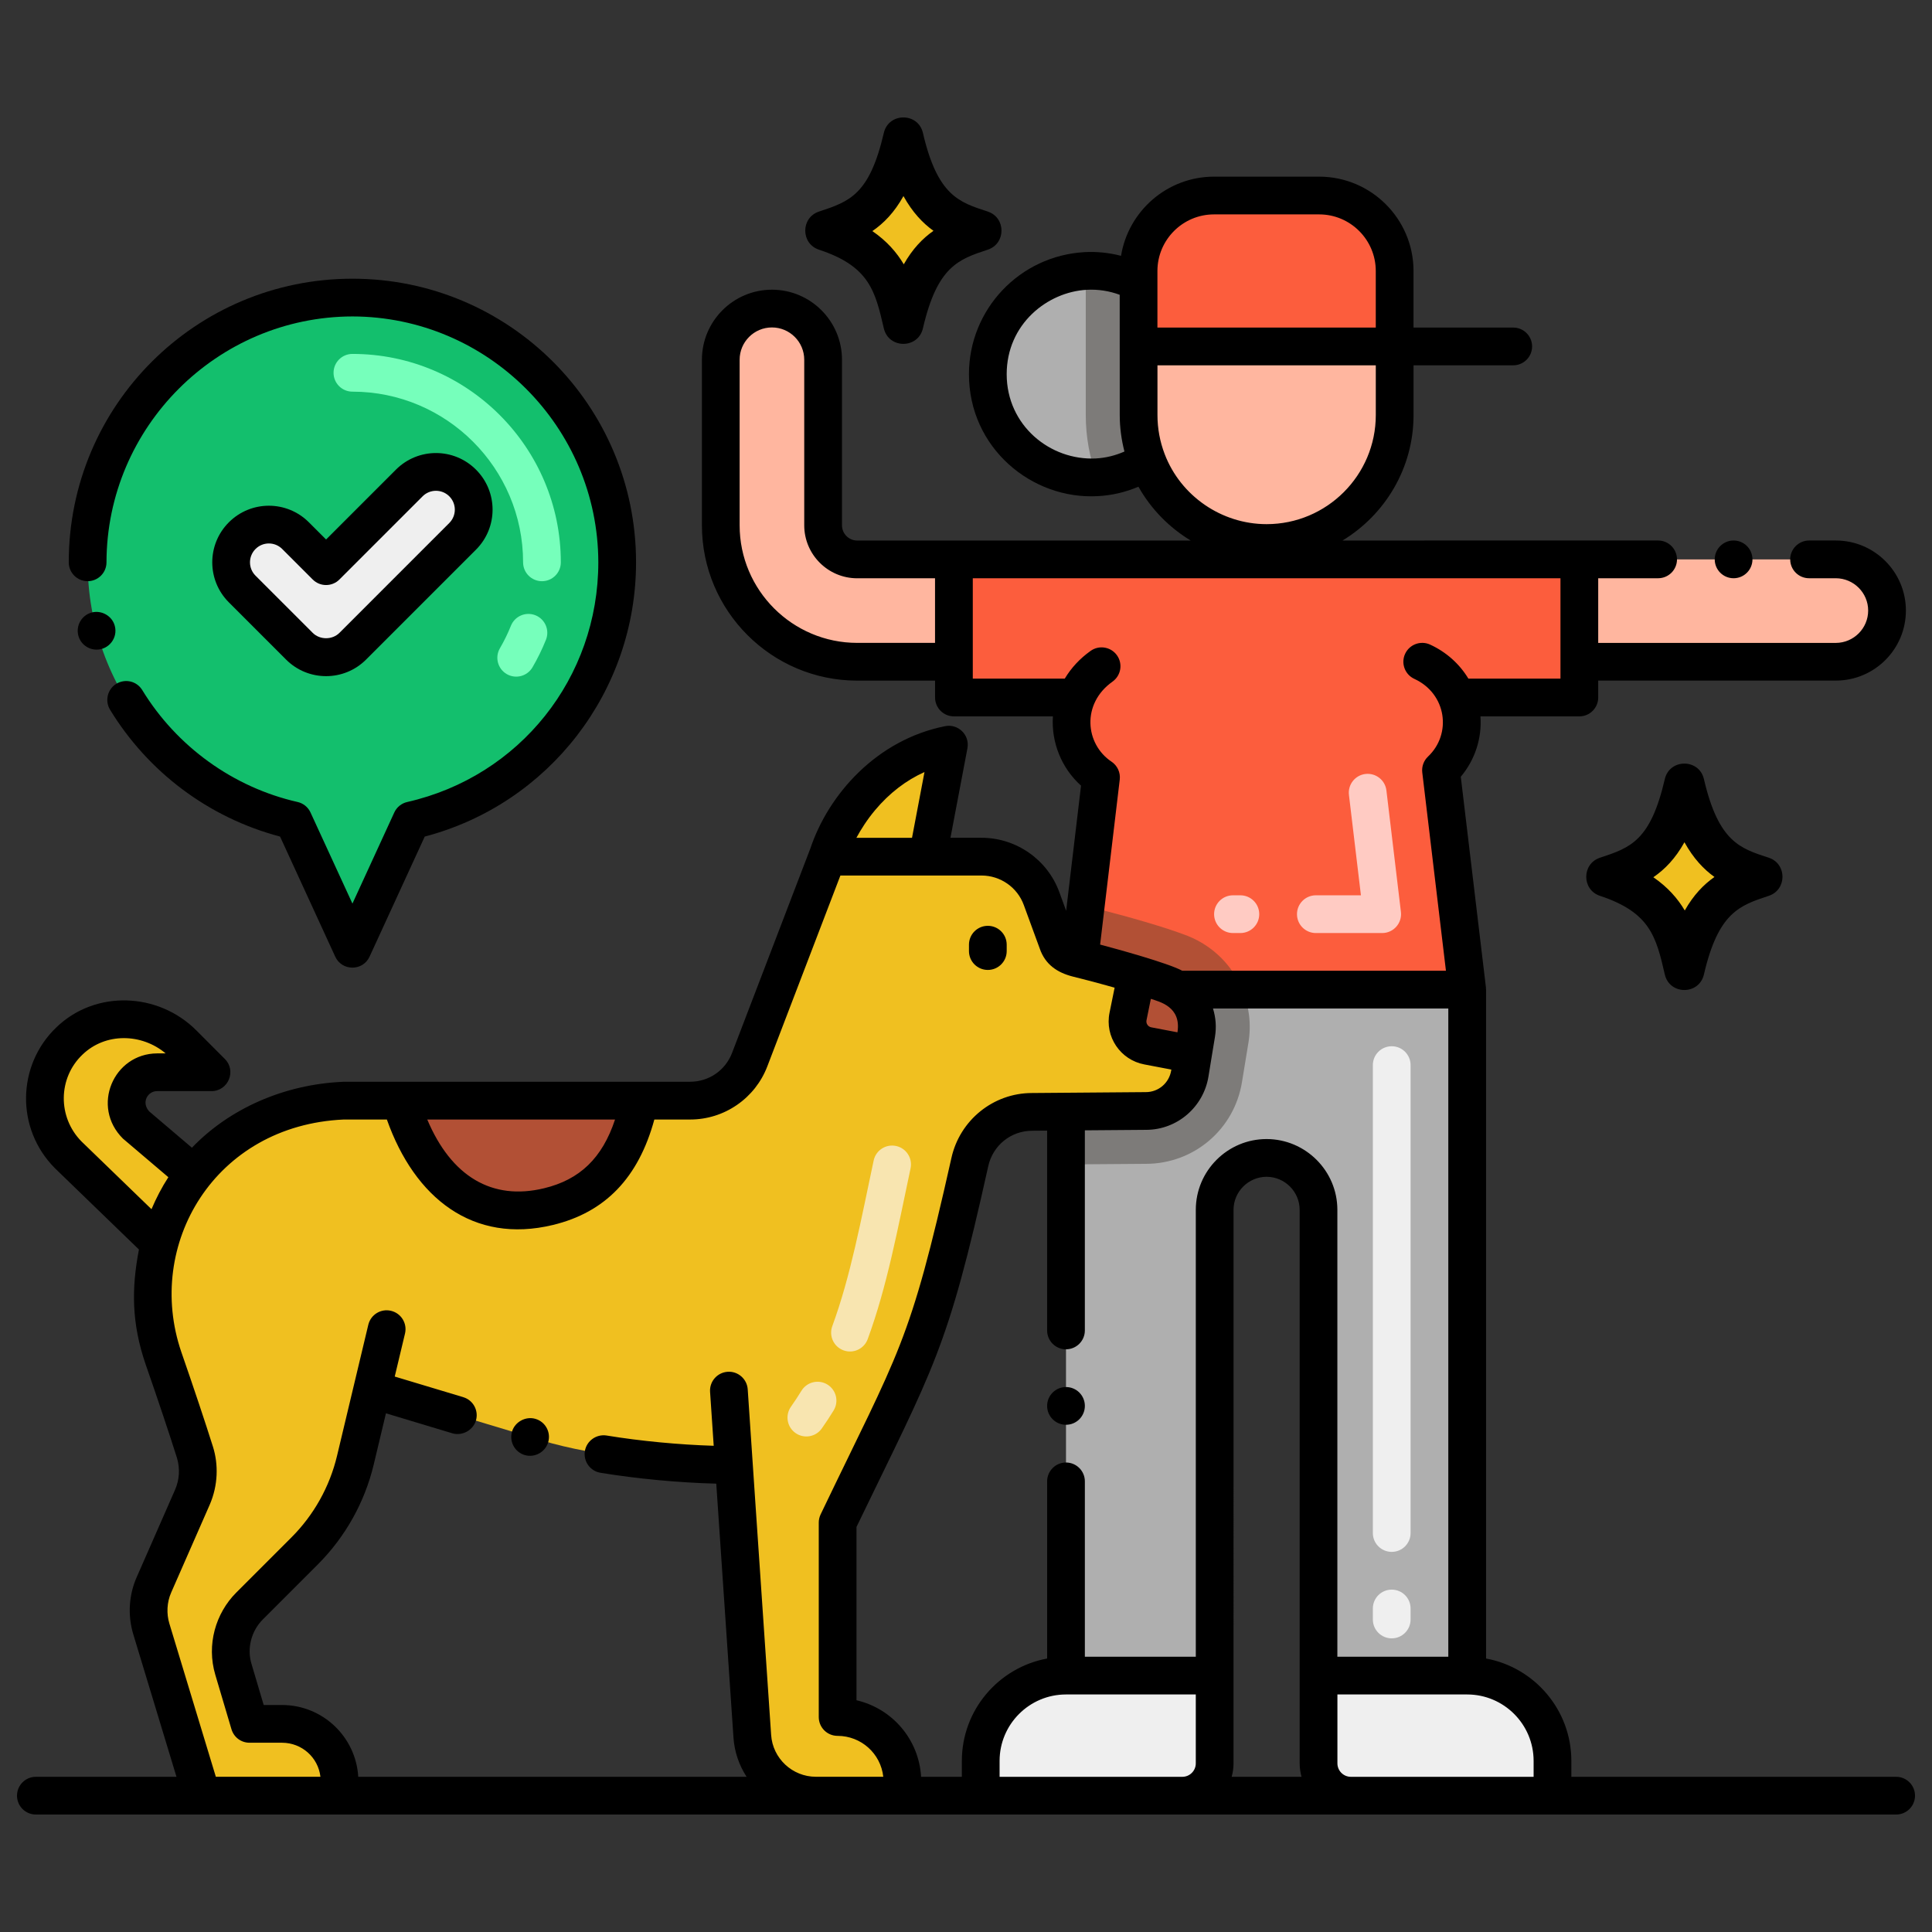 <svg id="Layer_1" height="512" viewBox="0 0 256 256" width="512" xmlns="http://www.w3.org/2000/svg"><rect x="0" y="0" width="256" height="256" fill="#333333" stroke="none"/><g><path d="m151.99 61.063c-2.11 1.37-4.39 2.06-6.65 2.18-7.36.39-14.45-5.33-14.45-13.66 0-7.69 6.13-13.31 12.98-13.68 2.32-.12 4.72.35 7 1.54v17.55c0 2.14.4 4.19 1.12 6.07z" fill="#afafaf"/><path d="m151.99 61.063c-2.11 1.37-4.39 2.06-6.65 2.18-.95-2.57-1.47-5.34-1.47-8.25v-19.09c2.32-.12 4.72.35 7 1.54v17.55c0 2.14.4 4.19 1.12 6.07z" fill="#7d7b79"/><path d="m209.27 74.123h-82.87v18.3h16.22c-1.53 3.78-.26 8.22 3.27 10.58l-1.56 13.13-1.3 10.91c1.41.35 4.6 1.18 7.57 2.08 1.57.47 3.09.97 4.25 1.42.4.16.78.36 1.13.59h38.43l-3.47-29.07c2.74-2.59 3.4-6.44 2.11-9.64h16.22z" fill="#fc5d3d"/><path d="m164.61 131.133h-8.63c-.35-.23-.73-.43-1.13-.59-1.16-.45-2.68-.95-4.25-1.42-2.97-.9-6.16-1.73-7.57-2.08l1.3-10.91c.83 1.81 1.32 3.44 1.69 4.45 3.23.83 8.24 2.22 11.36 3.43 3.46 1.39 5.96 4.01 7.23 7.12z" fill="#b25035"/><path d="m158.52 136.993c-.28 1.74-.32 1.9-.45 2.73-.08.47-.19 1.18-.41 2.52-.46 2.86-2.92 4.97-5.83 4.97l-10.58.08-4.48.04c-3.98 0-7.397 2.763-8.26 6.64-5.591 25.111-7.132 26.106-17.52 47.79v25.75c4.75 0 8.59 3.85 8.59 8.58v1.84h-11.47c-4.45 0-8.13-3.44-8.43-7.88l-2.43-35.93c-7.48 0-18.33-1.1-25.49-3.26l-22.44-6.75-2.23 9.37c-1.09 4.56-3.43 8.73-6.74 12.04l-7.29 7.29c-2.19 2.19-3.01 5.42-2.13 8.39l2.14 7.22h4.32c4.2 0 7.61 3.41 7.61 7.61v1.9h-18.25l-6.7-22.09c-.58-1.93-.46-4.01.35-5.85l5.1-11.62c.82-1.88.94-3.98.33-5.93-1.11-3.53-2.71-8.28-4.17-12.49-1.9-5.54-1.68-10.02-.52-15.22l-12.09-11.7c-4.17-4.18-4.13-10.99.14-15.09 4.2-4.04 10.95-3.75 15.07.37l3.76 3.77h-7.2c-3.53 0-5.49 4.29-2.76 7.02l7.64 6.48c4.51-5.82 11.96-9.4 19.8-9.74h45.94c3.51 0 6.64-2.16 7.9-5.43l10.3-26.9h.01s3.68-12.37 16.08-14.84l-2.81 14.84h7.14c3.56 0 6.73 2.21 7.95 5.55l2.11 5.76c.618 1.715 1.91 1.962 2.91 2.22 1.41.35 4.6 1.18 7.57 2.08 1.57.47 3.09.97 4.25 1.42.4.16.78.36 1.13.59 1.88 1.26 2.92 3.54 2.54 5.86z" fill="#f0c020"/><g><path d="m184.8 45.903v9.09c0 9.37-7.6 16.96-16.97 16.96-7.23 0-13.41-4.52-15.84-10.89-.72-1.88-1.12-3.93-1.12-6.07v-9.09z" fill="#ffb69f"/><path d="m194.41 131.133v90.89h-19.7v-61.71c0-3.79-3.08-6.88-6.88-6.88s-6.88 3.08-6.88 6.88v61.71h-19.7v-74.73l10.58-.08c2.91 0 5.37-2.11 5.83-4.97.22-1.34.33-2.05.41-2.52.13-.82.17-.99.45-2.73.38-2.32-.66-4.6-2.54-5.86z" fill="#afafaf"/><path d="m165.43 138.123s-.43 2.62-.86 5.25c-1.01 6.27-6.37 10.84-12.74 10.84-7.01.06-9.11.07-10.58.08v-7l10.58-.08c2.91 0 5.37-2.11 5.83-4.97.22-1.34.33-2.05.41-2.52.13-.82.17-.99.45-2.73.38-2.32-.66-4.6-2.54-5.86h8.63c.91 2.18 1.21 4.6.82 6.99z" fill="#7d7b79"/><path d="m126.398 87.685h-12.81c-9.986 0-18.081-8.095-18.081-18.081v-21.937c0-3.745 3.036-6.78 6.78-6.78 3.745 0 6.78 3.036 6.78 6.78v21.937c0 2.496 2.024 4.52 4.52 4.52h12.81v13.561z" fill="#ffb69f"/><path d="m243.263 87.685h-33.996v-13.561h33.996c3.745 0 6.78 3.036 6.78 6.78.001 3.745-3.035 6.781-6.78 6.781z" fill="#ffb69f"/><g fill="#efefef"><path d="m160.949 222.026v11.627c0 2.366-1.918 4.284-4.284 4.284h-24.722c-1.1 0-1.992-.892-1.992-1.992v-2.619c0-6.241 5.06-11.301 11.301-11.301h19.697z"/><path d="m205.711 233.326v2.619c0 1.1-.892 1.992-1.992 1.992h-24.722c-2.366 0-4.284-1.918-4.284-4.284v-11.627h19.697c6.242 0 11.301 5.059 11.301 11.3z"/></g></g><g fill="#b25035"><path d="m158.52 136.993c-.28 1.74-.32 1.91-.45 2.73l-5.98-1.14c-1.81-.34-2.99-2.1-2.62-3.9l1.13-5.56c1.57.47 3.09.97 4.25 1.42.4.16.78.36 1.13.59 1.88 1.26 2.92 3.54 2.54 5.86z"/><path d="m84.74 145.846c-1.5 7.193-4.892 12.31-12.066 14.037-8.131 1.963-15.931-1.724-19.596-14.037z"/></g><path d="m184.8 35.913v9.99h-33.93v-9.99c0-5.53 4.47-10 10-10h13.93c5.52 0 10 4.47 10 10z" fill="#fc5d3d"/><path d="m233.536 116.179c-3.961-1.309-8.051-2.453-10.348-12.345-2.115 9.112-5.504 10.745-10.348 12.345 7.9 2.61 9.092 6.933 10.348 12.345 2.165-9.33 5.746-10.825 10.348-12.345z" fill="#f0c020"/><path d="m220.597 129.125c-1.147-4.945-1.905-8.212-8.591-10.421-2.43-.803-2.424-4.25 0-5.051 4.025-1.33 6.684-2.209 8.591-10.422.633-2.73 4.546-2.737 5.181 0 1.95 8.399 4.863 9.193 8.591 10.421 2.43.803 2.424 4.25 0 5.051-3.881 1.282-6.686 2.209-8.591 10.421-.636 2.743-4.544 2.744-5.181.001zm-1.52-12.885c1.914 1.314 3.222 2.815 4.164 4.403 1.141-2.017 2.462-3.405 3.934-4.439-1.411-1.01-2.778-2.44-3.977-4.601-1.186 2.133-2.572 3.574-4.121 4.637z"/><path d="m130.05 30.56c-3.961-1.309-8.051-2.453-10.348-12.345-2.115 9.112-5.504 10.745-10.348 12.345 7.9 2.61 9.092 6.933 10.348 12.345 2.165-9.33 5.745-10.825 10.348-12.345z" fill="#f0c020"/><path d="m117.111 43.506c-1.147-4.945-1.905-8.212-8.591-10.421-2.43-.803-2.424-4.25 0-5.051 4.025-1.33 6.684-2.209 8.591-10.422.633-2.73 4.546-2.737 5.181 0 1.95 8.399 4.863 9.193 8.591 10.421 2.43.803 2.424 4.25 0 5.051-3.881 1.282-6.686 2.209-8.591 10.421-.636 2.743-4.544 2.744-5.181.001zm-1.52-12.886c1.914 1.314 3.222 2.815 4.164 4.403 1.141-2.017 2.462-3.405 3.934-4.439-1.411-1.01-2.778-2.44-3.977-4.601-1.187 2.134-2.573 3.575-4.121 4.637z"/><path d="m11.614 74.512c0-19.376 15.707-35.083 35.083-35.083s35.083 15.707 35.083 35.083c0 16.688-11.656 30.645-27.268 34.199l-7.815 17.01-7.815-17.01c-15.612-3.554-27.268-17.511-27.268-34.199z" fill="#13bf6d"/><path d="m39.671 85.626-7.58-7.58c-1.953-1.952-1.953-5.118 0-7.07 1.953-1.953 5.118-1.953 7.071 0l4.044 4.044 11.025-11.024c1.953-1.953 5.118-1.953 7.071 0 1.953 1.952 1.953 5.118 0 7.07l-14.56 14.56c-1.953 1.954-5.118 1.954-7.071 0z" fill="#efefef"/><g><path d="m183.146 123.633h-8.789c-1.381 0-2.5-1.119-2.5-2.5s1.119-2.5 2.5-2.5h5.973l-1.588-13.301c-.164-1.37.815-2.614 2.186-2.778 1.376-.157 2.615.816 2.779 2.186l1.922 16.097c.176 1.486-.985 2.796-2.483 2.796zm-18.79 0h-.981c-1.381 0-2.5-1.119-2.5-2.5s1.119-2.5 2.5-2.5h.981c1.381 0 2.5 1.119 2.5 2.5s-1.119 2.5-2.5 2.5z" fill="#ffcbc3"/></g><g><path d="m105.41 189.885c-1.129-.794-1.401-2.354-.607-3.483.482-.685.951-1.398 1.395-2.121.722-1.177 2.26-1.545 3.438-.823 1.177.723 1.545 2.262.822 3.438-.498.812-1.024 1.612-1.566 2.383-.796 1.13-2.356 1.398-3.482.606zm6.358-10.957c-1.296-.476-1.961-1.912-1.485-3.208 2.432-6.627 3.797-14.02 5.482-21.946.287-1.352 1.615-2.212 2.965-1.926 1.351.287 2.212 1.615 1.925 2.965-1.716 8.071-3.106 15.619-5.679 22.63-.475 1.294-1.911 1.962-3.208 1.485z" fill="#f8e5b0"/></g><g><path d="m184.41 217.09c-1.381 0-2.5-1.119-2.5-2.5v-1.457c0-1.381 1.119-2.5 2.5-2.5s2.5 1.119 2.5 2.5v1.457c0 1.381-1.119 2.5-2.5 2.5zm0-11.457c-1.381 0-2.5-1.119-2.5-2.5v-62c0-1.381 1.119-2.5 2.5-2.5s2.5 1.119 2.5 2.5v62c0 1.381-1.119 2.5-2.5 2.5z" fill="#efefef"/></g><g><path d="m67.141 89.317c-1.192-.696-1.595-2.227-.899-3.419.558-.957 1.048-1.959 1.457-2.979.513-1.281 1.967-1.903 3.25-1.392 1.282.514 1.905 1.969 1.392 3.251-.499 1.246-1.098 2.471-1.78 3.639-.698 1.197-2.231 1.594-3.42.9z" fill="#76ffbb"/></g><g><path d="m71.813 77.012c-1.381 0-2.5-1.119-2.5-2.5 0-12.471-10.146-22.616-22.616-22.616-1.381 0-2.5-1.119-2.5-2.5s1.119-2.5 2.5-2.5c15.228 0 27.616 12.389 27.616 27.616 0 1.38-1.119 2.5-2.5 2.5z" fill="#76ffbb"/></g><circle cx="141.25" cy="186.29" r="2.5"/><circle cx="229.71" cy="74.12" r="2.5"/><path d="m130.893 128.522c1.381 0 2.5-1.119 2.5-2.5v-.846c0-1.381-1.119-2.5-2.5-2.5s-2.5 1.119-2.5 2.5v.846c0 1.381 1.119 2.5 2.5 2.5z"/><path d="m251.248 235.437h-43.037v-2.111c0-6.755-4.882-12.382-11.301-13.563v-88.633c0-.051-.012-.101-.015-.152-.003-.047.004-.094-.002-.141l-3.332-27.914c1.9-2.26 2.812-5.123 2.606-8h13.104c1.381 0 2.5-1.119 2.5-2.5v-2.243h31.49c5.12 0 9.28-4.16 9.28-9.28 0-5.109-4.16-9.279-9.28-9.279h-3.55c-1.38 0-2.5 1.13-2.5 2.5 0 1.38 1.12 2.5 2.5 2.5h.01 3.54c2.36.01 4.28 1.93 4.28 4.279 0 2.36-1.92 4.28-4.28 4.29h-31.49v-8.57h7.94c1.38 0 2.5-1.12 2.5-2.5 0-1.37-1.12-2.5-2.5-2.5-.128 0-10.432.003-41.821.003 5.629-3.415 9.411-9.581 9.411-16.63v-6.588h13.209c1.381 0 2.5-1.119 2.5-2.5s-1.119-2.5-2.5-2.5h-13.212v-7.497c0-6.893-5.607-12.5-12.5-12.5h-13.932c-6.206 0-11.356 4.551-12.323 10.489-1.567-.403-3.186-.578-4.807-.49-8.605.465-15.345 7.57-15.345 16.177 0 9.734 8.286 16.647 17.083 16.156 1.875-.099 3.673-.523 5.375-1.25 1.662 2.962 4.071 5.406 6.927 7.134-25.613 0-39.774.001-44.187.001-1.114 0-2.021-.906-2.021-2.02v-21.938c0-5.117-4.163-9.28-9.28-9.28s-9.281 4.163-9.281 9.28v21.938c0 11.349 9.233 20.581 20.582 20.581h10.311v2.237c0 1.381 1.119 2.5 2.5 2.5h13.114c-.229 3.425 1.125 6.844 3.728 9.181l-1.973 16.582-.909-2.485c-1.57-4.301-5.71-7.19-10.3-7.19h-4.12l2.25-11.87c.326-1.785-1.258-3.259-2.95-2.92-9.039 1.79-15.49 9.011-17.9 16.311-.01.029-.02.06-.04.09l-10.3 26.897c-.89 2.32-3.08 3.82-5.56 3.82h-45.94l-.11.01c-7.7.34-14.97 3.521-19.96 8.73l-5.66-4.811c-1.079-1.18-.216-2.689 1.05-2.689h7.2c2.24 0 3.334-2.716 1.77-4.261l-3.76-3.77c-5.056-5.077-13.393-5.413-18.57-.41-5.205 4.98-5.424 13.393-.18 18.66l11.13 10.77c-1.002 5.195-.973 9.783.88 15.2 1.65 4.73 3.16 9.261 4.16 12.42.418 1.425.328 2.854-.24 4.181l-5.1 11.62c-1.014 2.296-1.227 4.991-.45 7.569l5.723 18.878h-18.631c-1.381 0-2.5 1.119-2.5 2.5s1.119 2.5 2.5 2.5h246.495c1.381 0 2.5-1.119 2.5-2.5s-1.119-2.499-2.499-2.499zm-90.383-207.029h13.932c4.136 0 7.5 3.364 7.5 7.5v7.494h-28.932v-7.494c0-4.136 3.364-7.5 7.5-7.5zm-15.657 32.339c-6.061.299-11.817-4.376-11.817-11.164 0-6.642 5.397-10.902 10.608-11.184 1.5-.081 2.965.144 4.367.662 0 2.54.005 9.051.005 15.932 0 1.645.219 3.262.623 4.837-1.202.527-2.465.846-3.786.917zm9.117-.579c-.633-1.653-.955-3.395-.955-5.175v-6.588h28.93v6.588c0 7.974-6.491 14.46-14.47 14.46-5.959 0-11.387-3.729-13.505-9.285zm9.124 173.485c0-1.099.001-10.39.001-73.344 0-2.41 1.97-4.37 4.38-4.38 2.41.01 4.38 1.97 4.38 4.38 0 58.12.003 72.007.003 73.344 0 .618.09 1.215.246 1.784h-9.257c.156-.569.247-1.166.247-1.784zm4.381-82.723c-5.17 0-9.38 4.21-9.38 9.38v59.216h-14.7v-23.236c0-1.38-1.12-2.5-2.5-2.5s-2.5 1.12-2.5 2.5v23.474c-6.418 1.182-11.299 6.808-11.299 13.562v2.111h-5.4c-.298-5.006-3.856-9.05-8.562-10.147v-22.96c10.293-21.326 12.013-23.239 17.46-47.811.62-2.76 3.01-4.689 5.82-4.689l1.98-.016v26.476c0 1.38 1.12 2.5 2.5 2.5s2.5-1.12 2.5-2.5v-26.516l8.1-.064c4.161 0 7.627-3.046 8.28-7.07.414-2.638.543-3.25.86-5.25.215-1.343.107-2.539-.26-3.757h31.179v85.893h-14.7v-59.216c.002-5.161-4.208-9.371-9.378-9.38zm-15.911-15.749.576-2.83c1.112.381 4.073 1.02 3.523 4.436l-3.467-.661c-.428-.081-.723-.498-.632-.945zm-28.022-49.996h-10.31c-8.592 0-15.582-6.989-15.582-15.581v-21.937c0-2.36 1.92-4.28 4.281-4.28s4.28 1.92 4.28 4.28v21.938c0 3.87 3.149 7.02 7.021 7.02h10.31zm5.003 4.738v-13.3h77.87v13.3h-12.2c-1.172-1.945-2.92-3.519-5.07-4.51-1.254-.577-2.738-.028-3.317 1.225-.578 1.254-.03 2.738 1.224 3.316 4.285 1.973 4.985 7.296 1.816 10.291-.575.544-.859 1.328-.765 2.113l3.136 26.271h-34.935c-1.95-1.044-8.762-2.906-10.887-3.467l2.601-21.865c.111-.934-.311-1.851-1.093-2.373-3.497-2.338-3.995-7.68.132-10.605 1.126-.799 1.393-2.359.594-3.485-.798-1.127-2.36-1.392-3.485-.595-1.42 1.006-2.585 2.261-3.435 3.684zm-12.94 17.417c1.89-2.25 4.09-3.94 6.54-5.04l-1.653 8.712h-7.369c.601-1.108 1.409-2.394 2.482-3.672zm-34.465 41.006c-1.694 5.115-4.675 7.968-9.409 9.106-6.879 1.666-12.287-1.559-15.47-9.106zm-70.695 2.904c-3.184-3.227-3.117-8.407.12-11.5 3.05-2.948 7.842-2.844 11.03-.17h-1.13c-5.801.031-8.795 7.057-4.53 11.29l6.018 5.115c-.877 1.349-1.629 2.811-2.234 4.239zm26.59 74.67h-2.45l-1.61-5.43c-.634-2.055-.041-4.37 1.5-5.91l7.29-7.29c3.64-3.65 6.2-8.221 7.4-13.23l1.62-6.79 8.8 2.65c1.3.38 2.73-.39 3.12-1.68.394-1.307-.344-2.703-1.66-3.101-.01-.01-.01-.01-.02-.01l-9.076-2.729 1.361-5.698c.321-1.344-.508-2.692-1.851-3.013-1.348-.324-2.691.509-3.012 1.851-3.644 15.261-.51 2.103-4.142 17.359-.98 4.11-3.08 7.86-6.08 10.851l-7.29 7.29c-2.721 2.734-3.945 6.89-2.76 10.88l2.14 7.21c.32 1.07 1.28 1.79 2.4 1.79h4.32c2.6.01 4.77 1.939 5.07 4.51h-13.86l-6.16-20.31c-.389-1.284-.339-2.8.25-4.12l5.1-11.62c1.115-2.578 1.165-5.34.43-7.68-1.01-3.21-2.54-7.79-4.2-12.57-4.841-14.184 4.39-30.028 21.54-30.79h5.703c3.68 10.413 11.42 16.526 21.995 13.974 6.934-1.669 11.344-6.254 13.446-13.974h4.745c2.22 0 4.37-.67 6.2-1.93 1.83-1.261 3.22-3.021 4.02-5.101l9.687-25.298c11.926 0 10.578-.002 18.703-.002 2.5 0 4.75 1.57 5.6 3.91l2.11 5.76c.734 2.15 2.354 3.203 4.39 3.72.475.108 3.216.815 5.534 1.472l-.673 3.308c-.659 3.208 1.462 6.269 4.601 6.859l3.588.684c-.007.042-.012.073-.02.117-.27 1.66-1.68 2.87-3.36 2.87-10.727.085-8.032.064-15.09.12-5.137 0-9.56 3.605-10.67 8.6-5.579 24.919-6.869 25.407-17.34 47.25-.16.351-.24.7-.24 1.08v25.75c0 1.38 1.105 2.5 2.5 2.5 3.12.01 5.71 2.34 6.05 5.42h-8.93c-3.12 0-5.73-2.439-5.93-5.55-3.241-47.727-1.333-19.582-3.102-45.786-.093-1.377-1.295-2.425-2.663-2.326-1.377.093-2.419 1.285-2.326 2.662l.482 7.143c-4.571-.141-9.695-.621-14.202-1.362-1.36-.21-2.65.72-2.87 2.07-.215 1.419.746 2.65 2.07 2.869 4.9.801 10.35 1.311 15.34 1.44l2.28 33.63c.122 1.883.735 3.668 1.742 5.218h-51.46c-.31-5.294-4.71-9.508-10.08-9.517zm95.061 9.517v-2.111c0-4.853 3.948-8.801 8.801-8.801h17.197v9.128c0 .983-.8 1.784-1.784 1.784zm46.547 0c-.984 0-1.784-.801-1.784-1.784v-9.128h17.197c4.853 0 8.801 3.948 8.801 8.801v2.111z"/><path d="m15.21 82.93c-.34-1.3-1.74-2.12-3.06-1.77-1.33.359-2.12 1.729-1.77 3.06.29 1.1 1.29 1.86 2.42 1.86 1.61 0 2.842-1.542 2.41-3.15z"/><path d="m37.11 110.85 7.31 15.91c.891 1.935 3.652 1.95 4.55 0l7.31-15.91c16.48-4.33 28-19.27 28-36.34 0-20.762-16.804-37.58-37.58-37.58-20.727 0-37.59 16.761-37.59 37.58 0 1.38 1.12 2.5 2.5 2.5s2.5-1.12 2.5-2.5c.04-17.93 14.65-32.55 32.59-32.58 17.93.03 32.55 14.65 32.58 32.58 0 15.31-10.41 28.37-25.32 31.76-.76.17-1.4.69-1.72 1.4l-5.54 12.06-5.55-12.06c-.32-.71-.96-1.23-1.71-1.4-8.52-1.93-16.02-7.34-20.59-14.83-.728-1.188-2.234-1.543-3.43-.84-1.18.72-1.55 2.26-.84 3.44 5.015 8.21 13.01 14.292 22.53 16.81z"/><path d="m48.51 87.394 14.56-14.56c2.932-2.931 2.931-7.675 0-10.605-2.931-2.932-7.675-2.932-10.606 0l-9.257 9.257-2.277-2.276c-2.931-2.932-7.675-2.932-10.606 0-2.932 2.931-2.931 7.675 0 10.605l7.58 7.58c2.93 2.931 7.675 2.932 10.606-.001zm-14.652-14.65c.978-.978 2.558-.978 3.536 0l4.044 4.044c.977.977 2.56.977 3.535 0l11.025-11.024c.976-.975 2.562-.975 3.536 0 .977.978.977 2.557 0 3.535l-14.559 14.56c-.945.945-2.591.945-3.536 0l-7.58-7.58c-.978-.978-.978-2.557-.001-3.535z"/><path d="m70.96 188.01c-1.29-.39-2.73.39-3.11 1.67-.4 1.33.35 2.72 1.67 3.12 1.341.393 2.73-.392 3.11-1.68.403-1.292-.328-2.711-1.67-3.11z"/></g></svg>